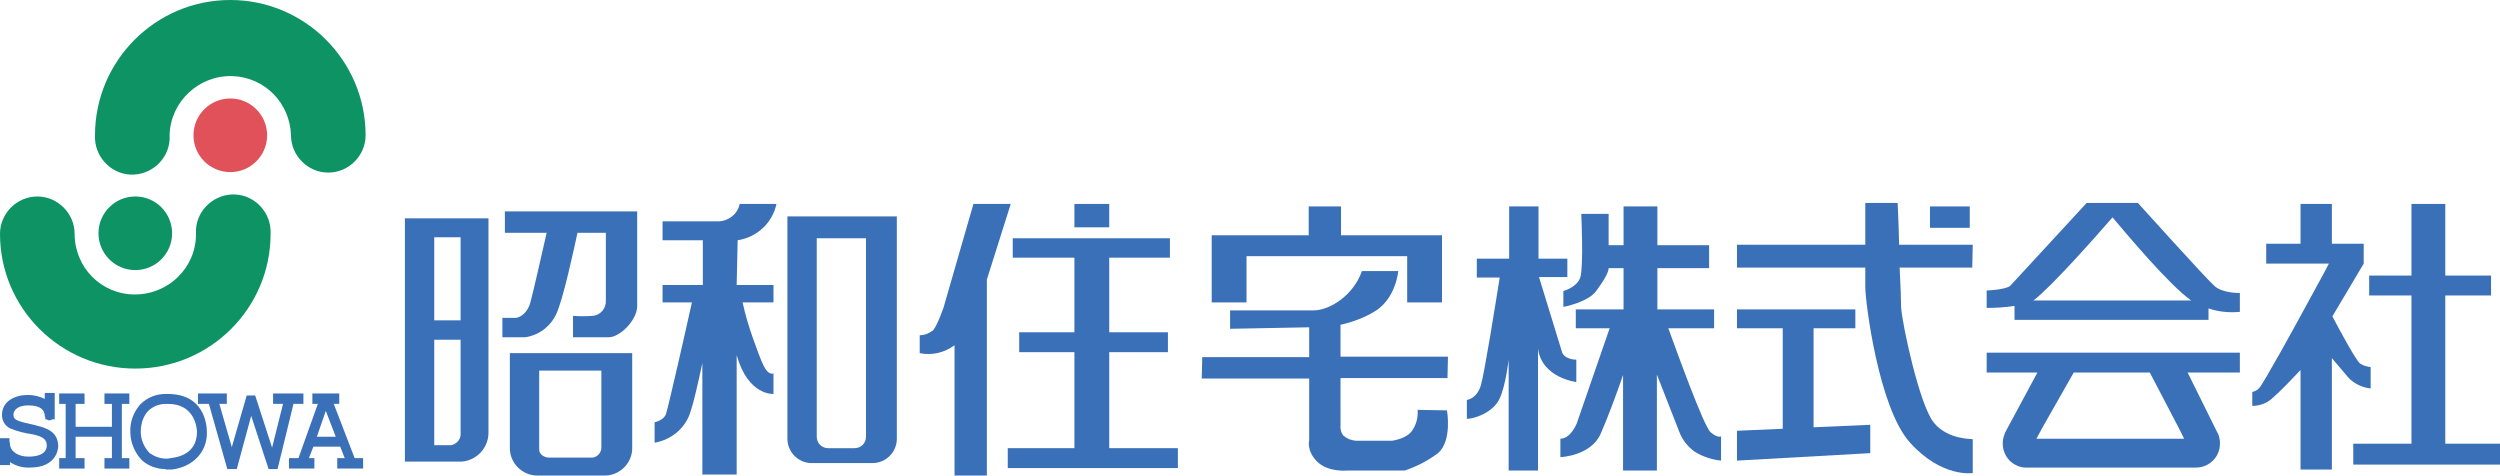 <?xml version="1.0" encoding="utf-8"?>
<!-- Generator: Adobe Illustrator 24.0.0, SVG Export Plug-In . SVG Version: 6.00 Build 0)  -->
<svg version="1.1" id="レイヤー_1" xmlns="http://www.w3.org/2000/svg" xmlns:xlink="http://www.w3.org/1999/xlink" x="0px"
	 y="0px" viewBox="0 0 502.6 95.6" style="enable-background:new 0 0 502.6 95.6;" xml:space="preserve">
<style type="text/css">
	.st0{fill:#E05159;}
	.st1{fill:#0E9365;}
	.st2{fill:#3A70B8;}
</style>
<title>アセット 1</title>
<circle class="st0" cx="46.3" cy="27.2" r="7.4"/>
<path class="st1" d="M46.3,0c-15,0-27.2,12.2-27.2,27.2c-0.2,4.1,3,7.7,7.1,7.9s7.7-3,7.9-7.1c0-0.3,0-0.5,0-0.8v-0.1
	c0.2-6.7,5.9-12,12.6-11.8c6.5,0.2,11.6,5.4,11.8,11.9c0,4.1,3.4,7.5,7.5,7.5s7.5-3.4,7.5-7.5C73.5,12.2,61.3,0,46.3,0z"/>
<circle class="st1" cx="27.2" cy="46.9" r="7.4"/>
<path class="st1" d="M27.2,74.1c15,0,27.2-12.1,27.2-27.1c0.2-4.1-3-7.7-7.1-7.9s-7.7,3-7.9,7.1c0,0.3,0,0.5,0,0.8v0.1
	c0,6.7-5.5,12.1-12.3,12.1S15,53.7,15,47c0-4.1-3.4-7.5-7.5-7.5S0,42.9,0,47C0,62,12.2,74.1,27.2,74.1z"/>
<path class="st2" d="M81.4,43.9v48.9h11.4c2.9-0.2,5.3-2.6,5.4-5.6V43.9H81.4z M92.6,47.7v16.7h-5.3V47.7H92.6z M90.7,89.5h-3.4
	V68.3h5.3v18.8C92.7,88.3,91.8,89.3,90.7,89.5z"/>
<path class="st2" d="M126.3,42.5h-24.8v4.3h8.4c-0.7,3.1-2.9,12.8-3.3,14.1c-0.4,1.6-1.8,3-3,3H101v3.9h4.6c2.7-0.4,5-2.1,6.2-4.6
	c1.4-2.9,3.6-13.2,4.3-16.4h5.7v13.6c0.1,1.6-1.1,3-2.7,3.1c-1.3,0.1-2.6,0.1-3.9,0v4.3h7.2c2.2,0,5.7-3.4,5.7-6.3v-19
	C128.1,42.5,126.3,42.5,126.3,42.5z"/>
<path class="st2" d="M102.5,71v19.1c0,3,2.5,5.5,5.5,5.5l0,0h13.6c3,0,5.5-2.5,5.5-5.5V71H102.5z M120.9,90c0,1-0.8,1.9-1.8,2h-8.7
	c-0.9,0-2-0.6-2-1.6V74.5h12.5V90z"/>
<path class="st2" d="M148.3,48.3c3.9-0.6,7-3.5,7.8-7.3h-7.4c-0.4,2.1-2.4,3.6-4.6,3.5h-10.9v3.8h8.1v9h-8.1v3.5h5.9
	c-1,4.6-4.8,21.3-5.2,22.4c-0.4,1.3-2.3,1.7-2.3,1.7V89c3.5-0.6,6.4-3.1,7.3-6.5c0.5-1.4,1.4-5.3,2.3-9.5v22.4h6.9v-24
	c2.3,8.2,7.4,7.8,7.4,7.8v-4.1c-1.6,0.3-2.3-2.1-4.2-7.3c-0.8-2.3-1.5-4.6-2-7h6.2v-3.5h-7.4L148.3,48.3z"/>
<path class="st2" d="M158.3,43.5v44.7l0,0c0,2.7,2.2,4.9,4.9,4.9h12.2c2.7,0,4.9-2.2,4.9-4.9l0,0V43.5H158.3z M174.1,87.6
	L174.1,87.6c0,0.1,0,0.2,0,0.2c0,1.3-1,2.3-2.3,2.3l0,0h-5.3c-1.3,0-2.3-1-2.3-2.3c0-0.1,0-0.2,0-0.2V47.9h9.9L174.1,87.6z"/>
<rect x="216" y="41" class="st2" width="7" height="4.7"/>
<polygon class="st2" points="223,90.1 223,70.8 234.8,70.8 234.8,66.8 223,66.8 223,51.8 235.2,51.8 235.2,47.9 203.6,47.9 
	203.6,51.8 216,51.8 216,66.8 204.9,66.8 204.9,70.8 216,70.8 216,90.1 202.6,90.1 202.6,94.1 236.8,94.1 236.8,90.1 "/>
<path class="st2" d="M203.2,41h-7.5l-6,20.8c0,0-1.2,3.5-2.1,4.6c-0.8,0.6-1.7,1-2.7,1V71c2.5,0.5,5-0.1,7-1.6v26.2h6.5V56.2
	L203.2,41z"/>
<polygon class="st2" points="286.4,47.3 282.9,47.3 269.6,47.3 269.6,41.5 263.1,41.5 263.1,47.3 250.6,47.3 248.3,47.3 243.6,47.3 
	243.6,60.8 250.6,60.8 250.6,51.5 282.9,51.5 282.9,60.8 289.9,60.8 289.9,47.3 "/>
<path class="st2" d="M285,82.4c0.1,1.4-0.2,2.8-1,4c-1,1.8-4.1,2.2-4.1,2.2h-7.4c-0.9-0.1-1.7-0.4-2.4-1c-0.5-0.6-0.7-1.4-0.6-2.2
	V76H291l0.1-4.3h-21.6v-6.4c2.6-0.6,5-1.5,7.2-2.9c4-2.7,4.4-7.9,4.4-7.9h-7.3c-1.7,4.9-6.5,7.9-9.7,7.9h-16.8v3.7l15.9-0.3v6h-21.5
	l-0.1,4.3h21.6v12.4c0,0-0.6,2.1,1.6,4.3s6.1,1.8,6.1,1.8h11.5c2.4-0.8,4.7-2,6.7-3.5c2.9-2.5,1.8-8.6,1.8-8.6L285,82.4z"/>
<polygon class="st2" points="491.6,89.2 491.6,59.4 500.8,59.4 500.8,55.4 491.6,55.4 491.6,41 484.8,41 484.8,55.4 476.3,55.4 
	476.3,59.4 484.8,59.4 484.8,89.2 473.1,89.2 473.1,93.4 502.6,93.4 502.6,89.2 "/>
<path class="st2" d="M314.1,71l-4.7-15.3h5.7V52h-5.8V41.5h-5.9V52h-6.5v3.8h4.6c-0.7,4.4-3.1,19.5-3.8,21.7
	c-0.8,2.7-2.8,2.9-2.8,2.9v3.8c1.6,0,5.2-1.3,6.5-3.9s1.9-8,1.9-8v22.3h5.9V70.1c0.8,5.9,7.7,6.7,7.7,6.7v-4.5
	C317,72.3,314.9,72.4,314.1,71z"/>
<path class="st2" d="M343.9,86.9c-1.4-1.2-7-16.8-8.5-20.9h9.2v-3.8h-11.4v-8.3h10.4v-4.6h-10.4v-7.8h-6.8v7.8h-3V43h-5.5
	c0,0,0.5,10.5-0.2,12.8c-0.7,2-3.4,2.7-3.4,2.7v3.2c0,0,4.9-0.9,6.6-3.2s2.5-3.8,2.5-4.6h3v8.3h-9.6V66h6.8L317,85.1
	c0,0-1.2,3.1-3.3,3.1v3.7c0,0,6.1-0.2,8.1-4.7c1.3-2.9,3.3-8.3,4.5-11.8v19.2h6.8V75.3l4.5,11.5c0.6,1.6,1.7,3,3.1,4
	c1.6,1,3.4,1.6,5.3,1.8v-4.9C346.1,87.7,345.4,88.2,343.9,86.9z"/>
<rect x="388" y="41.5" class="st2" width="8" height="4.3"/>
<polygon class="st2" points="364.6,85.9 364.6,66 373,66 373,62.2 349.2,62.2 349.2,66 358.4,66 358.4,86.2 349.2,86.6 349.2,92.6 
	376,91.1 376,85.4 "/>
<path class="st2" d="M396.6,49.2h-14.8c-0.1-4.5-0.3-8.4-0.3-8.4H375v8.4h-25.8v4.6H375v4c0,2.7,2.6,24.1,9,31.2s12.6,6.1,12.6,6.1
	s0-6.7,0-6.8s-4.9,0.2-7.8-3.3s-6.4-19.9-6.6-23.2c0-1.2-0.1-4.4-0.3-8h14.6L396.6,49.2z"/>
<path class="st2" d="M450.3,70.9h-50.9v4h10.2l-6.3,11.7c-0.1,0.2-0.2,0.4-0.3,0.6v0.1l0,0c-1,2.4,0.1,5.3,2.5,6.3
	c0.6,0.3,1.2,0.4,1.8,0.4h34.2c2.6,0,4.8-2.1,4.8-4.8c0-0.3,0-0.7-0.1-1l0,0v-0.1c-0.1-0.4-0.2-0.8-0.4-1.1l-0.1-0.2l-5.9-11.9h10.5
	L450.3,70.9z M438,86l1.1,2.2h-29.7l1.3-2.4l6.2-10.9h15.3L438,86z"/>
<path class="st2" d="M445.2,57.5c-1.7-1.5-15.4-16.7-15.4-16.7h-10.3l-15.4,16.7c-1.2,0.8-4.7,0.9-4.7,0.9v3.5
	c1.9,0,3.7-0.1,5.6-0.4v2.8h39V62c2,0.7,4.2,0.9,6.3,0.7v-3.8C450.3,58.9,446.9,59,445.2,57.5z M424.7,43.7
	c2.8,3.3,11.3,13.5,15.8,16.7h-31.7C412.3,57.8,421.4,47.5,424.7,43.7z"/>
<path class="st2" d="M474.5,73.1c-0.7-0.4-3.7-5.9-5.6-9.5l6.3-10.6v-4h-6.4v-8h-6.3v8h-6.9v4h12.6c-1,2-4.1,7.5-5.2,9.6
	c-1.4,2.6-8,14.6-8.8,15.4c-0.3,0.4-0.9,0.7-1.4,0.8v2.8c1.6,0,3.1-0.6,4.2-1.7c1.4-1.2,3.9-3.8,5.5-5.5v20h6.3V72
	c1.3,1.5,2.7,3.2,3.4,4c1.2,1.2,2.7,1.9,4.4,2.1v-4.3C475.8,73.7,475.1,73.5,474.5,73.1z"/>
<g>
	<g>
		<path class="st2" d="M5.6,94c-1.3,0-2.5-0.4-3.6-1.1v0.6H0v-5.4h1.9v0.6C1.9,88.8,2,89,2,89.2c0,1.5,1.6,2.6,3.7,2.6
			c3.2,0,3.7-1.4,3.7-2.2c0-1.1-0.5-1.8-2.9-2.3C5,87.1,3.4,86.7,2,86.1c-1-0.5-1.6-1.5-1.6-2.7c0-2.8,2.7-4,5.2-4
			c1.2,0,2.4,0.3,3.4,0.8V79h2v5.3h-0.5c-0.1,0.1-0.3,0.2-0.6,0.2c-0.2,0-0.4-0.1-0.5-0.2H9.1v-0.5C9,83.8,9,83.7,9,83.5
			c-0.1-0.9-0.6-2-3.3-2c-2.2,0-3,1-3,1.9c0,1.1,0.9,1.3,4.5,2.1l0.3,0.1c1.6,0.4,4.2,1.1,4.2,4.1c0,0.4-0.2,4.3-5.7,4.3
			C5.9,94,5.7,94,5.6,94z"/>
	</g>
	<g>
		<polygon class="st2" points="21,94.2 21,92.1 22.5,92.1 22.5,87.8 15.2,87.8 15.2,92.1 17,92.1 17,94.2 11.9,94.2 11.9,92.1 
			13.2,92.1 13.2,81.2 11.9,81.2 11.9,79.1 17,79.1 17,81.2 15.2,81.2 15.2,85.8 22.5,85.8 22.5,81.2 21,81.2 21,79.1 26,79.1 
			26,81.2 24.5,81.2 24.5,92.1 26,92.1 26,94.2 		"/>
	</g>
	<g>
		<path class="st2" d="M67.8,94.2v-2.1h1.5l-0.9-2.3H63l-0.9,2.3h1.1v2.1h-5.1v-2.1H60l3.9-10.9h-1.1v-2.1h5.4v2.1h-1.1l4.2,10.9H73
			v2.1H67.8z M67.5,87.8l-2-5.2l-1.8,5.2H67.5z"/>
	</g>
	<g>
		<path class="st2" d="M33.3,94.3c-1.8,0-3.4-0.6-4.7-1.7c-1.5-1.5-2.4-3.7-2.4-5.7c-0.1-2,0.6-4,2-5.6c1.4-1.4,3.2-2.1,5.1-2.1
			c0.1,0,0.3,0,0.4,0c7.3,0,7.9,6,7.9,7.8c0,4-2.9,6.9-7.1,7.4l0,0h-1.2C33.3,94.4,33.3,94.3,33.3,94.3z M33.3,81.2
			c-1.3,0-2.6,0.5-3.6,1.5c-0.9,1-1.4,2.5-1.4,4.1s0.7,3.2,1.8,4.3c1,0.7,2.1,1.1,3.3,1.1c0.3,0,0.6,0,0.9-0.1
			c4.6-0.5,5.3-3.5,5.3-5.2v-0.3c-0.1-1.2-0.8-5.4-5.8-5.4C33.5,81.2,33.4,81.2,33.3,81.2z"/>
	</g>
	<g>
		<polygon class="st2" points="54,94.3 50.5,83.6 47.6,94.3 45.7,94.3 42,81.2 39.8,81.2 39.8,79.1 45.6,79.1 45.6,81.2 44.1,81.2 
			46.6,89.9 49.6,79.5 51.3,79.5 54.7,90 56.9,81.2 54.9,81.2 54.9,79.1 61,79.1 61,81.2 59,81.2 55.8,94.3 		"/>
	</g>
</g>
</svg>

